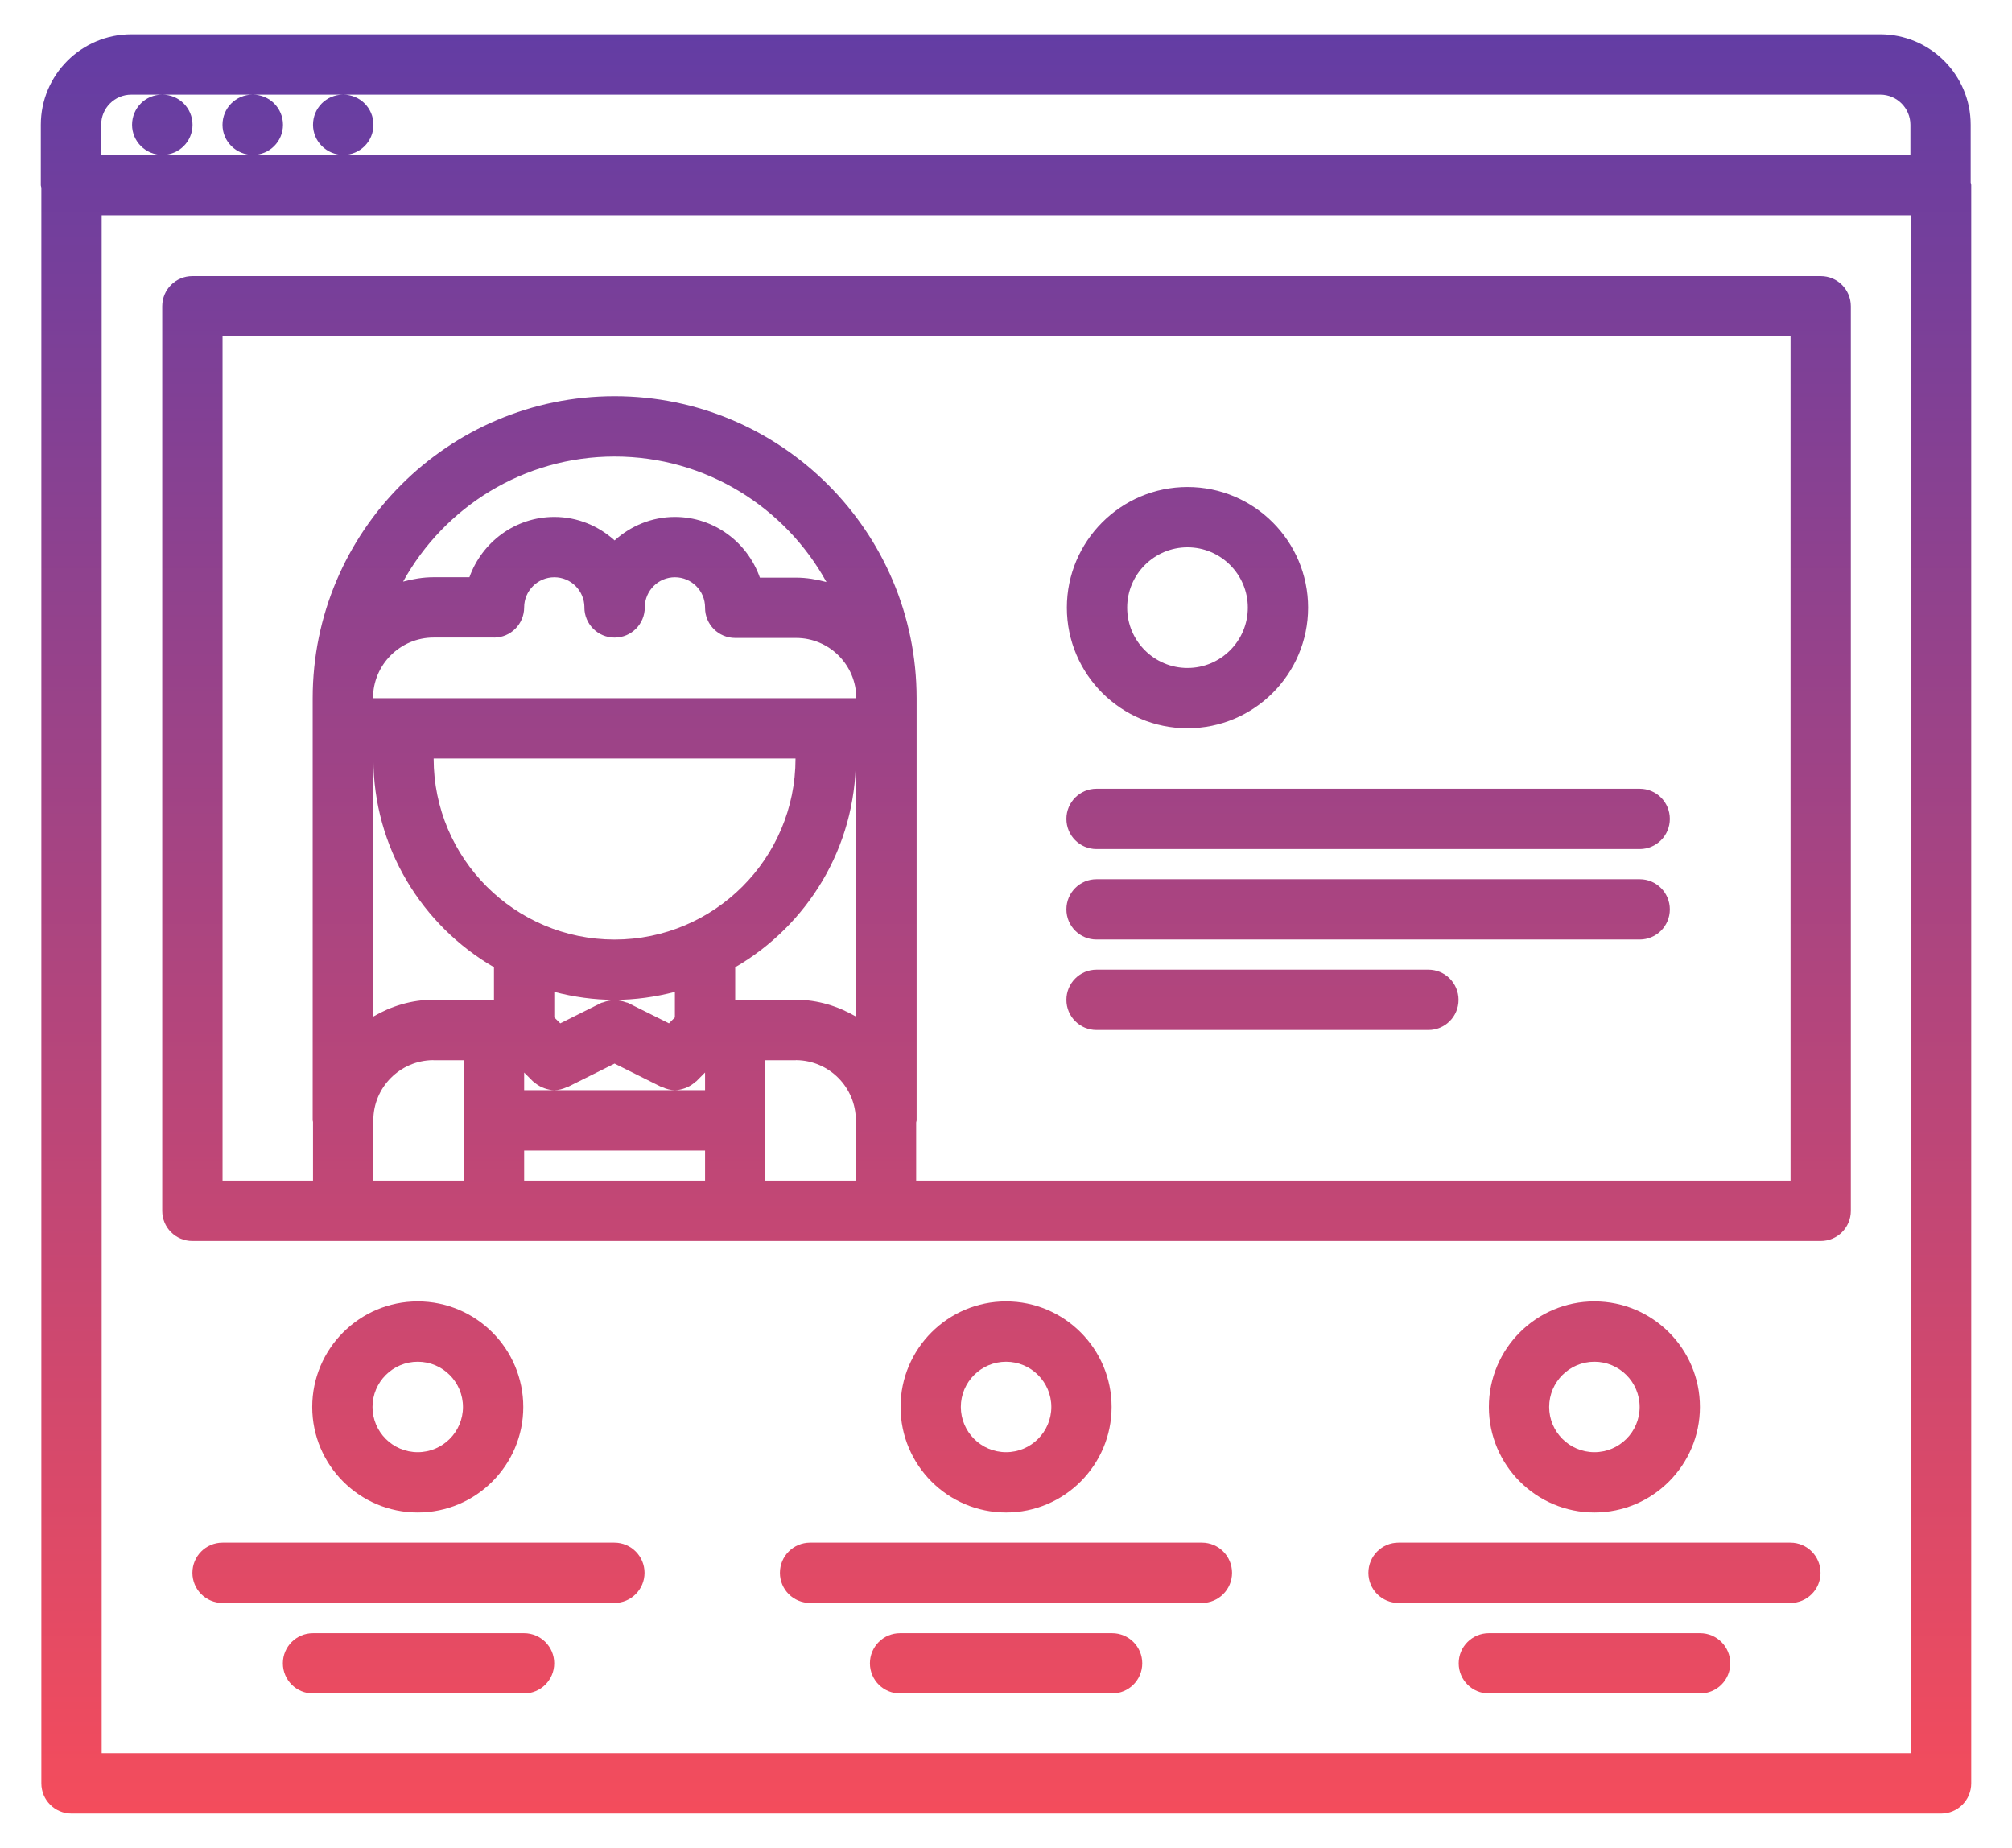 <svg width="49" height="45" viewBox="0 0 49 45" fill="none" xmlns="http://www.w3.org/2000/svg">
<path fill-rule="evenodd" clip-rule="evenodd" d="M47.994 3.039C47.994 1.824 47.006 0.836 45.791 0.836H3.197C1.983 0.836 0.994 1.824 0.994 3.039V4.508C0.994 4.52 0.998 4.532 1.001 4.543L1.001 4.543C1.004 4.553 1.006 4.562 1.007 4.572V43.428C1.007 43.834 1.336 44.163 1.742 44.163H47.273C47.679 44.163 48.007 43.834 48.007 43.428V4.508C48.007 4.495 48.004 4.484 48.001 4.472L48.001 4.472C47.998 4.463 47.995 4.454 47.994 4.444V3.039ZM3.197 2.305H3.946C3.541 2.305 3.216 2.633 3.216 3.039C3.216 3.445 3.548 3.773 3.954 3.773H2.464V3.039C2.463 2.634 2.792 2.305 3.197 2.305ZM6.158 3.773H3.954C4.36 3.773 4.689 3.445 4.689 3.039C4.689 2.633 4.36 2.305 3.954 2.305H6.149C5.744 2.305 5.419 2.633 5.419 3.039C5.419 3.445 5.751 3.773 6.158 3.773ZM8.361 3.773H6.158C6.563 3.773 6.892 3.445 6.892 3.039C6.892 2.633 6.563 2.305 6.158 2.305H8.353C7.947 2.305 7.623 2.633 7.623 3.039C7.623 3.445 7.955 3.773 8.361 3.773ZM8.361 3.773C8.766 3.773 9.095 3.445 9.095 3.039C9.095 2.633 8.766 2.305 8.361 2.305H45.792C46.197 2.305 46.526 2.634 46.526 3.039V3.773H8.361ZM46.539 42.694H2.476V5.242H46.539V42.694ZM4.686 30.221H44.341C44.747 30.221 45.075 29.893 45.075 29.487V7.457C45.075 7.051 44.747 6.723 44.341 6.723H4.686C4.279 6.723 3.951 7.051 3.951 7.457V29.487C3.951 29.892 4.279 30.221 4.686 30.221ZM10.582 24.35C10.578 24.35 10.574 24.349 10.571 24.348L10.571 24.348C10.567 24.346 10.564 24.345 10.56 24.345C10.02 24.345 9.519 24.503 9.084 24.759V18.471H9.093V18.473C9.093 20.642 10.277 22.535 12.03 23.554V24.345C12.028 24.345 12.027 24.346 12.026 24.346C12.024 24.346 12.021 24.347 12.019 24.348C12.016 24.349 12.013 24.35 12.009 24.35H10.582ZM10.56 15.525H12.027C12.028 15.525 12.028 15.525 12.029 15.525L12.029 15.525L12.03 15.525L12.031 15.526C12.437 15.526 12.765 15.197 12.765 14.791C12.765 14.386 13.095 14.057 13.5 14.057C13.903 14.057 14.229 14.382 14.233 14.784C14.233 14.786 14.233 14.787 14.233 14.788L14.233 14.788C14.233 14.789 14.232 14.79 14.232 14.791C14.232 15.197 14.561 15.526 14.967 15.526H14.968H14.969C15.375 15.526 15.703 15.197 15.703 14.791L15.703 14.789L15.703 14.788C15.703 14.787 15.703 14.786 15.703 14.784C15.707 14.382 16.034 14.057 16.436 14.057C16.842 14.057 17.171 14.386 17.171 14.791C17.171 14.792 17.171 14.793 17.171 14.793L17.171 14.793C17.171 14.794 17.171 14.795 17.171 14.796C17.171 14.798 17.171 14.799 17.171 14.801C17.171 15.207 17.499 15.535 17.905 15.535H19.388C20.197 15.535 20.854 16.193 20.854 17.002V17.002H9.084V17.002C9.084 16.187 9.746 15.525 10.56 15.525ZM19.375 24.345C19.37 24.345 19.367 24.347 19.363 24.348C19.36 24.349 19.357 24.35 19.353 24.35H17.905V23.554C19.658 22.536 20.842 20.643 20.843 18.476V18.475V18.471H20.854V24.76C20.417 24.503 19.916 24.345 19.375 24.345ZM10.561 18.471H19.374V18.472V18.473V18.473C19.374 20.903 17.398 22.88 14.967 22.88C12.537 22.88 10.561 20.903 10.561 18.473V18.471ZM14.967 24.348C15.475 24.348 15.966 24.276 16.436 24.154V24.776L16.292 24.92L15.296 24.423C15.289 24.418 15.28 24.417 15.271 24.415C15.263 24.414 15.255 24.412 15.247 24.409C15.202 24.39 15.157 24.381 15.11 24.371L15.11 24.371L15.103 24.37C15.057 24.361 15.014 24.353 14.968 24.353C14.932 24.353 14.898 24.359 14.863 24.365L14.863 24.365L14.833 24.37L14.819 24.372C14.775 24.382 14.732 24.391 14.69 24.409C14.682 24.412 14.674 24.414 14.666 24.415L14.666 24.415C14.657 24.417 14.648 24.418 14.64 24.423L13.645 24.92L13.499 24.776V24.154C13.969 24.276 14.459 24.348 14.967 24.348ZM12.991 26.341L12.993 26.342L12.997 26.344C12.999 26.345 13.001 26.346 13.003 26.348C13.06 26.4 13.122 26.441 13.191 26.473C13.212 26.483 13.232 26.492 13.254 26.499C13.331 26.527 13.413 26.546 13.497 26.547H13.499H13.499L13.501 26.547L13.501 26.547C13.502 26.547 13.502 26.546 13.503 26.546C13.606 26.546 13.706 26.519 13.801 26.475C13.806 26.473 13.81 26.473 13.814 26.473L13.816 26.472C13.818 26.472 13.82 26.472 13.822 26.471C13.824 26.471 13.825 26.47 13.827 26.469L14.967 25.9L16.108 26.469C16.112 26.472 16.117 26.472 16.121 26.473C16.125 26.473 16.13 26.473 16.134 26.475C16.229 26.519 16.33 26.546 16.432 26.546C16.433 26.546 16.434 26.547 16.436 26.547H16.436H16.438C16.522 26.546 16.604 26.527 16.682 26.499C16.703 26.492 16.723 26.483 16.744 26.473C16.813 26.441 16.875 26.4 16.932 26.348C16.936 26.345 16.94 26.343 16.944 26.34C16.946 26.339 16.948 26.338 16.951 26.336C16.952 26.335 16.954 26.334 16.956 26.333L17.171 26.117V26.548H16.436H16.436H13.499H13.499H12.765V26.118L12.98 26.333C12.982 26.335 12.984 26.337 12.987 26.338L12.991 26.341ZM12.765 28.017H17.171V28.752H12.765V28.017ZM18.639 27.282C18.639 27.281 18.639 27.279 18.639 27.277C18.639 27.276 18.639 27.274 18.639 27.273V25.819H19.375C19.377 25.819 19.38 25.818 19.382 25.817L19.382 25.817C19.384 25.816 19.387 25.816 19.389 25.816C20.193 25.824 20.843 26.477 20.843 27.282V28.752H18.639V27.282ZM19.387 14.066H18.506C18.205 13.209 17.395 12.588 16.436 12.588C15.87 12.588 15.359 12.808 14.968 13.16C14.578 12.808 14.066 12.588 13.5 12.588C12.544 12.588 11.737 13.204 11.432 14.056H10.56C10.302 14.056 10.055 14.1 9.817 14.163C10.82 12.349 12.753 11.117 14.969 11.117C17.188 11.117 19.124 12.354 20.127 14.173C19.889 14.11 19.644 14.066 19.387 14.066ZM9.092 27.282C9.092 26.477 9.743 25.824 10.546 25.816C10.547 25.816 10.549 25.816 10.55 25.816L10.553 25.817C10.556 25.818 10.558 25.819 10.56 25.819H11.296V27.282V28.752H9.092V27.282ZM5.42 8.191H43.607V28.752H22.312V27.335C22.313 27.327 22.315 27.319 22.317 27.311C22.32 27.302 22.323 27.292 22.323 27.282V17.002C22.323 12.947 19.024 9.648 14.969 9.648C10.914 9.648 7.615 12.947 7.615 17.002V27.282C7.615 27.289 7.617 27.296 7.619 27.302C7.621 27.308 7.623 27.315 7.623 27.322V28.752H5.42V8.191ZM39.933 20.676H26.705C26.299 20.676 25.971 20.348 25.971 19.941C25.971 19.535 26.299 19.207 26.705 19.207H39.933C40.339 19.207 40.667 19.535 40.667 19.941C40.667 20.348 40.339 20.676 39.933 20.676ZM26.705 22.879H39.933C40.339 22.879 40.667 22.551 40.667 22.145C40.667 21.738 40.339 21.41 39.933 21.41H26.705C26.299 21.41 25.971 21.738 25.971 22.145C25.971 22.551 26.299 22.879 26.705 22.879ZM34.787 25.082H26.705C26.299 25.082 25.971 24.754 25.971 24.348C25.971 23.942 26.299 23.613 26.705 23.613H34.787C35.193 23.613 35.521 23.942 35.521 24.348C35.521 24.754 35.193 25.082 34.787 25.082ZM41.4 34.262C41.4 32.844 40.247 31.691 38.83 31.691C37.413 31.691 36.26 32.844 36.26 34.262C36.26 35.679 37.413 36.832 38.83 36.832C40.247 36.832 41.4 35.678 41.4 34.262ZM37.728 34.262C37.728 33.654 38.223 33.16 38.83 33.16C39.437 33.16 39.932 33.654 39.932 34.262C39.932 34.869 39.437 35.363 38.83 35.363C38.223 35.363 37.728 34.869 37.728 34.262ZM31.857 14.797C31.857 16.417 30.54 17.734 28.92 17.734C27.3 17.734 25.982 16.417 25.982 14.797C25.982 13.177 27.3 11.859 28.92 11.859C30.54 11.859 31.857 13.177 31.857 14.797ZM30.389 14.797C30.389 13.987 29.73 13.328 28.92 13.328C28.11 13.328 27.451 13.987 27.451 14.797C27.451 15.607 28.11 16.266 28.92 16.266C29.73 16.266 30.389 15.607 30.389 14.797ZM27.072 34.261C27.072 32.844 25.919 31.691 24.502 31.691C23.085 31.691 21.932 32.844 21.932 34.261C21.932 35.679 23.085 36.832 24.502 36.832C25.919 36.832 27.072 35.678 27.072 34.261ZM23.4 34.261C23.4 33.654 23.895 33.16 24.502 33.16C25.109 33.16 25.604 33.654 25.604 34.261C25.604 34.869 25.109 35.363 24.502 35.363C23.895 35.363 23.4 34.869 23.4 34.261ZM10.174 31.691C11.591 31.691 12.744 32.844 12.744 34.262C12.744 35.678 11.591 36.832 10.174 36.832C8.756 36.832 7.604 35.679 7.604 34.262C7.604 32.844 8.756 31.691 10.174 31.691ZM10.174 33.16C9.566 33.16 9.072 33.654 9.072 34.262C9.072 34.869 9.566 35.363 10.174 35.363C10.781 35.363 11.275 34.869 11.275 34.262C11.275 33.654 10.781 33.16 10.174 33.16ZM14.962 37.566H5.42C5.014 37.566 4.686 37.895 4.686 38.301C4.686 38.707 5.014 39.035 5.42 39.035H14.962C15.368 39.035 15.697 38.707 15.697 38.301C15.697 37.895 15.368 37.566 14.962 37.566ZM34.06 37.566H43.603C44.009 37.566 44.337 37.895 44.337 38.301C44.337 38.707 44.009 39.035 43.603 39.035H34.06C33.654 39.035 33.326 38.707 33.326 38.301C33.326 37.895 33.654 37.566 34.06 37.566ZM29.271 37.566H19.729C19.322 37.566 18.994 37.895 18.994 38.301C18.994 38.707 19.322 39.035 19.729 39.035H29.271C29.677 39.035 30.005 38.707 30.005 38.301C30.005 37.895 29.677 37.566 29.271 37.566ZM21.92 39.77H27.083C27.489 39.77 27.818 40.098 27.818 40.504C27.818 40.91 27.489 41.238 27.083 41.238H21.92C21.514 41.238 21.186 40.91 21.186 40.504C21.186 40.098 21.514 39.77 21.92 39.77ZM41.405 39.77H36.26C35.854 39.77 35.525 40.098 35.525 40.504C35.525 40.91 35.854 41.238 36.26 41.238H41.405C41.811 41.238 42.139 40.91 42.139 40.504C42.139 40.098 41.81 39.77 41.405 39.77ZM7.623 39.77H12.762C13.168 39.77 13.497 40.098 13.497 40.504C13.497 40.91 13.168 41.238 12.762 41.238H7.623C7.217 41.238 6.889 40.91 6.889 40.504C6.889 40.098 7.217 39.77 7.623 39.77Z" fill="url(#paint0_linear)"/>
<defs>
<linearGradient id="paint0_linear" x1="24.501" y1="0.836" x2="24.501" y2="44.163" gradientUnits="userSpaceOnUse">
<stop stop-color="#633DA4"/>
<stop offset="1" stop-color="#F44C5C"/>
</linearGradient>
</defs>
</svg>
